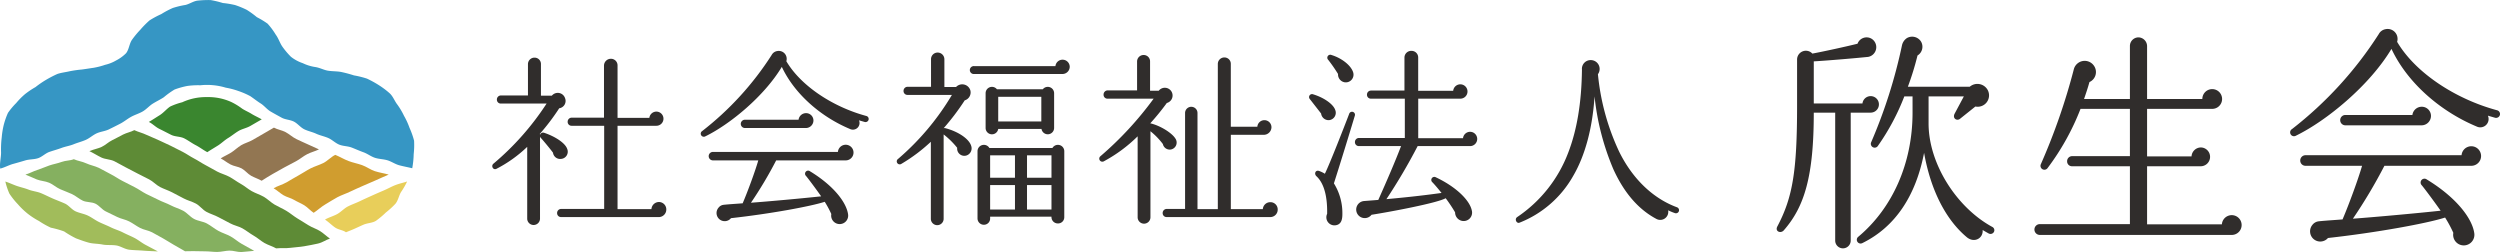 <svg xmlns="http://www.w3.org/2000/svg" xmlns:xlink="http://www.w3.org/1999/xlink" width="630.354" height="63.55" viewBox="0 0 630.354 63.55">
  <defs>
    <clipPath id="clip-path">
      <rect id="長方形_111" data-name="長方形 111" width="630.354" height="63.55" transform="translate(0 0)" fill="none"/>
    </clipPath>
  </defs>
  <g id="グループ_122" data-name="グループ 122" transform="translate(0 0)">
    <g id="グループ_121" data-name="グループ 121" clip-path="url(#clip-path)">
      <path id="パス_6424" data-name="パス 6424" d="M141.472,40.065a1.816,1.816,0,0,1-2.04-1.566c-.617-.854-2.467-3.084-3.084-3.749a.752.752,0,0,1-.19-.332V55.156a1.614,1.614,0,0,1-3.227,0V37.028a32.883,32.883,0,0,1-7.783,5.552c-.807.379-1.423-.759-.712-1.328a68.54,68.54,0,0,0,13.383-15.139H126.287a.974.974,0,0,1-1-1,1.014,1.014,0,0,1,1-1.044h6.833V16.148a1.641,1.641,0,0,1,1.662-1.614,1.6,1.6,0,0,1,1.613,1.614V24.12h2.753a1.931,1.931,0,0,1,3.321.617A1.868,1.868,0,0,1,141,27.3a55.5,55.5,0,0,1-4.888,6.454.6.6,0,0,1,.048.285.788.788,0,0,1,1-.569c2.752.9,5.315,2.562,5.837,4.033a1.822,1.822,0,0,1-1.519,2.563M166.1,54.729h-24.63a.973.973,0,0,1-1-1,1.013,1.013,0,0,1,1-1.044h10.867V31.713H144.13a.974.974,0,0,1-1-1,1.014,1.014,0,0,1,1-1.044h8.162V16.527a1.742,1.742,0,0,1,1.756-1.708,1.661,1.661,0,0,1,1.661,1.708V29.719h8.02a1.786,1.786,0,1,1,1.756,1.994h-9.776V52.735h8.542a1.919,1.919,0,0,1,1.9-1.8,1.864,1.864,0,0,1,1.851,1.9,1.9,1.9,0,0,1-1.9,1.9" fill="#302d2c"/>
      <path id="パス_6425" data-name="パス 6425" d="M218.056,30.763l-1.471-.427a1.677,1.677,0,0,1-2.277,2.183c-7.166-2.99-13.9-8.684-17.179-15.66-4.461,7.45-13.145,14.521-19.267,17.511a.777.777,0,0,1-.807-1.328,76.351,76.351,0,0,0,17.511-19.173,1.927,1.927,0,0,1,1.423-1,2,2,0,0,1,2.279,2.563c3.654,6.216,11.721,11.531,20.168,13.809a.776.776,0,0,1,.57.949.8.8,0,0,1-.95.569m-4.792,9.682H195.705a103.074,103.074,0,0,1-6.359,10.677c4.509-.333,12.86-1.092,17.7-1.613-.854-1.234-2.942-4.082-3.8-5.126a.776.776,0,0,1,1-1.186c5.932,3.606,9.159,7.83,9.586,10.819a2.144,2.144,0,1,1-4.224-.047,24.968,24.968,0,0,0-1.66-3.084c-3.464,1.138-13.763,3.037-23.633,4.128a2.054,2.054,0,1,1-3.132-2.657,1.862,1.862,0,0,1,1.281-.712c1.281-.142,3.654-.285,4.793-.379,1.281-2.99,3.18-8.163,3.939-10.82H179.76a1.068,1.068,0,0,1,0-2.136h31.511a1.972,1.972,0,1,1,1.993,2.136m-10.108-8.163H187.828a1.044,1.044,0,1,1,0-2.088h13.524a1.9,1.9,0,0,1,1.9-1.661,1.853,1.853,0,0,1,1.85,1.851,1.914,1.914,0,0,1-1.945,1.9" fill="#302d2c"/>
      <path id="パス_6426" data-name="パス 6426" d="M243.673,39.21a1.812,1.812,0,0,1-2.326-1.946,20.6,20.6,0,0,0-3.416-3.368V55.2a1.614,1.614,0,0,1-3.227,0V35.746a41.9,41.9,0,0,1-7.4,5.553.751.751,0,1,1-.854-1.235A64.927,64.927,0,0,0,240.019,23.93h-11.2a.973.973,0,0,1-1-1,1.013,1.013,0,0,1,1-1.044h5.931V14.96a1.662,1.662,0,0,1,1.662-1.708,1.7,1.7,0,0,1,1.707,1.708v6.977h2.943a2.139,2.139,0,0,1,3.607.853,2.085,2.085,0,0,1-1.424,2.516,60.853,60.853,0,0,1-5.315,7.023.818.818,0,0,1,.475,0c2.941.76,6.169,2.658,6.548,4.746a1.889,1.889,0,0,1-1.281,2.135m24.2-20.548H245.619a1,1,0,1,1,0-1.993h20.5a1.808,1.808,0,0,1,3.606.19,1.843,1.843,0,0,1-1.85,1.8m.474,36.114a1.561,1.561,0,0,1-1.614,1.566,1.6,1.6,0,0,1-1.613-1.709h-15.47v.427a1.562,1.562,0,0,1-1.567,1.614,1.6,1.6,0,0,1-1.613-1.614V38.119a1.607,1.607,0,0,1,2.99-.807h15.9a1.607,1.607,0,0,1,2.99.807Zm-2.563-22.542a1.6,1.6,0,0,1-3.179.285H251.693a1.6,1.6,0,0,1-3.18-.285V23.5a1.6,1.6,0,0,1,2.848-1H262.94a1.6,1.6,0,0,1,2.847,1ZM249.653,44.81h6.263V39.163h-6.263Zm0,8.02h6.263V46.66h-6.263Zm2.04-22.209H262.56V24.4H251.693Zm7.26,14.189h6.17V39.163h-6.17Zm0,8.02h6.17V46.66h-6.17Z" fill="#302d2c"/>
      <path id="パス_6427" data-name="パス 6427" d="M295.248,37.692a1.768,1.768,0,0,1-2.041-1.376,18.165,18.165,0,0,0-3.132-3.227V54.824a1.614,1.614,0,0,1-3.227,0V34.37a36.828,36.828,0,0,1-8.542,6.312.774.774,0,0,1-.854-1.281,85.826,85.826,0,0,0,13.429-14.522H279.255a.973.973,0,0,1-1-1,1.056,1.056,0,0,1,1-1.091h7.45V15.483a1.642,1.642,0,0,1,1.662-1.614,1.6,1.6,0,0,1,1.613,1.614v7.4h2.183a1.952,1.952,0,1,1,2.041,3.085,60.159,60.159,0,0,1-4.176,5.125c2.372.522,5.362,2.325,6.311,3.8a1.783,1.783,0,0,1-1.091,2.8M320.3,54.729H294.156a.973.973,0,0,1-1-1,1.013,1.013,0,0,1,1-1.044h4.651V28.533a1.566,1.566,0,1,1,3.131,0v24.2h5.126V16.1a1.642,1.642,0,0,1,1.661-1.614,1.6,1.6,0,0,1,1.613,1.614V31.95h6.692a1.782,1.782,0,0,1,3.559.142,1.944,1.944,0,0,1-1.946,1.9h-8.3V52.735h8.068a1.878,1.878,0,0,1,1.9-1.756,1.824,1.824,0,0,1,1.851,1.852,1.864,1.864,0,0,1-1.851,1.9" fill="#302d2c"/>
      <path id="パス_6428" data-name="パス 6428" d="M335.148,30.289a1.894,1.894,0,0,1-2.04-1.661l-2.847-3.653a.749.749,0,0,1,.854-1.187c2.8.854,5.077,2.515,5.552,3.939a1.866,1.866,0,0,1-1.519,2.562m1.187,15.946a14.209,14.209,0,0,1,2.135,7.734c0,1.329-.237,2.706-1.851,2.848a2.032,2.032,0,0,1-1.993-2.9c.1-4.983-1.044-7.973-2.705-9.491-.616-.569-.285-1.613.665-1.329a8,8,0,0,1,1.471.712c1.281-2.61,4.982-12.1,6.121-15.091a.751.751,0,1,1,1.424.475c-1.281,4.271-3.891,12.765-5.267,17.037m2.7-25.484a2,2,0,0,1-1.66-2.089,38.58,38.58,0,0,0-2.468-3.558.749.749,0,0,1,.807-1.235c2.515.76,4.983,2.61,5.5,4.462a1.946,1.946,0,0,1-2.183,2.42m31.606,16.087H357.451a144.833,144.833,0,0,1-7.877,13.383c3.606-.333,8.494-.807,13.9-1.566-.617-.76-1.662-2.041-2.325-2.706a.767.767,0,0,1,.9-1.234c5.126,2.421,8.543,5.79,9.065,8.4a2.12,2.12,0,0,1-2.562,2.563,2.182,2.182,0,0,1-1.661-2.136,39.218,39.218,0,0,0-2.373-3.559c-2.183,1.234-14.141,3.465-18.7,4.176a2.156,2.156,0,1,1-1.9-3.464l3.606-.284c2.231-4.983,4.318-9.824,5.742-13.573h-10.63a.974.974,0,0,1-1-1,1.014,1.014,0,0,1,1-1.044h11.579V24.879h-8.542a.973.973,0,0,1-1-1,1.013,1.013,0,0,1,1-1.043h8.448V14.486a1.7,1.7,0,0,1,1.755-1.66,1.662,1.662,0,0,1,1.708,1.66v8.4h8.826a1.809,1.809,0,1,1,1.851,1.993H357.594v9.966h11.294a1.8,1.8,0,0,1,1.8-1.613,1.8,1.8,0,0,1-.047,3.606" fill="#302d2c"/>
      <path id="パス_6429" data-name="パス 6429" d="M422.314,53.732a13.1,13.1,0,0,1-1.708-.712,2.03,2.03,0,0,1-3.038,2.136C413.3,52.878,409.6,48.844,406.8,42.675a63.551,63.551,0,0,1-4.746-18.366c-.521,7.973-2.372,14.949-5.457,20.169a26.791,26.791,0,0,1-13.477,11.674c-.712.285-1.329-.9-.569-1.423a34.067,34.067,0,0,0,12.86-16.23c2.183-5.647,3.369-12.576,3.465-20.928a2.2,2.2,0,0,1,2.229-2.42,2.237,2.237,0,0,1,1.8,3.559,59.072,59.072,0,0,0,5.362,19.552c3.56,7.213,8.874,11.911,14.569,14a.78.78,0,0,1-.521,1.471" fill="#302d2c"/>
      <path id="パス_6430" data-name="パス 6430" d="M471.682,28.4h-5.04v32.26a1.956,1.956,0,1,1-3.913,0V28.4h-5.4c0,15.952-2.313,23.721-7.591,29.71-.77.831-2.254.237-1.6-1.008,3.854-7.294,4.981-13.877,4.981-30.481V14.937a2.22,2.22,0,0,1,3.854-1.423c2.847-.533,8.54-1.778,11.386-2.49a2.435,2.435,0,0,1,3.558-1.245,2.492,2.492,0,0,1-.888,4.566c-3.5.355-10.5.949-13.7,1.127V26.086h12.276a2.081,2.081,0,1,1,2.074,2.313m29.77,30.481c-.533-.3-1.068-.593-1.543-.889.179,2.075-2.074,3.38-3.972,1.838-5.338-4.447-9.133-11.92-10.793-21.289-2.076,10.792-7.234,18.68-15.6,22.772a.952.952,0,0,1-1.008-1.6c8.6-7.175,13.7-18.5,13.7-31.311V24.308h-2.075a57.727,57.727,0,0,1-6.642,12.452.97.97,0,0,1-1.72-.889,128.306,128.306,0,0,0,7.769-24.432A2.944,2.944,0,0,1,480.815,9.6a2.645,2.645,0,0,1,3.558.889,2.574,2.574,0,0,1-.89,3.5,71.121,71.121,0,0,1-2.431,7.887h15.6a2.959,2.959,0,0,1,4.566.889,2.868,2.868,0,0,1-3.143,4.092l-3.856,3.084c-.77.652-2.015-.06-1.362-1.305l2.311-4.328h-8.894v6.819c0,10.2,7.116,21.23,16.071,26.093a.922.922,0,0,1,.414,1.245.973.973,0,0,1-1.3.415" fill="#302d2c"/>
      <path id="パス_6431" data-name="パス 6431" d="M562.717,59.236h-48.39a1.364,1.364,0,1,1,0-2.728H537.04V41.92H522.451a1.216,1.216,0,0,1-1.245-1.245,1.267,1.267,0,0,1,1.245-1.305H537.04V27.451H524.586a62.291,62.291,0,0,1-8.361,15,.984.984,0,0,1-1.661-1.007,157.071,157.071,0,0,0,8.361-24.077,2.83,2.83,0,0,1,5.1-.711,2.759,2.759,0,0,1-1.186,4.032c-.415,1.483-.89,2.906-1.364,4.27H537.04V11.617a2.177,2.177,0,0,1,2.135-2.194,2.228,2.228,0,0,1,2.194,2.194V24.96H555.3a2.491,2.491,0,1,1,2.49,2.491H541.369V39.429h11.207a2.4,2.4,0,0,1,2.372-2.253,2.373,2.373,0,0,1,0,4.744H541.369V56.568h18.858a2.494,2.494,0,1,1,2.49,2.668" fill="#302d2c"/>
      <path id="パス_6432" data-name="パス 6432" d="M629.141,29.7l-1.837-.534a2.1,2.1,0,0,1-2.847,2.729c-8.955-3.736-17.375-10.853-21.468-19.57-5.573,9.31-16.426,18.147-24.075,21.882a.971.971,0,0,1-1.009-1.66A95.421,95.421,0,0,0,599.788,8.592a2.411,2.411,0,0,1,1.778-1.246,2.5,2.5,0,0,1,2.847,3.2c4.567,7.769,14.647,14.41,25.2,17.257a.97.97,0,0,1,.713,1.186,1,1,0,0,1-1.187.711m-5.989,12.1H601.211a128.984,128.984,0,0,1-7.947,13.343c5.634-.416,16.071-1.364,22.119-2.017-1.067-1.541-3.676-5.1-4.744-6.4a.97.97,0,0,1,1.246-1.482c7.413,4.507,11.445,9.785,11.978,13.521a2.679,2.679,0,1,1-5.277-.059,31.015,31.015,0,0,0-2.076-3.855c-4.329,1.423-17.2,3.795-29.531,5.159a2.567,2.567,0,0,1-3.915-3.321,2.33,2.33,0,0,1,1.6-.889c1.6-.178,4.566-.356,5.989-.475,1.6-3.735,3.973-10.2,4.922-13.52H581.286a1.316,1.316,0,0,1-1.3-1.305,1.33,1.33,0,0,1,1.3-1.364h39.376a2.465,2.465,0,1,1,2.49,2.669M610.521,31.6H591.366a1.3,1.3,0,0,1,0-2.609h16.9a2.374,2.374,0,0,1,2.372-2.075,2.315,2.315,0,0,1,2.313,2.312,2.392,2.392,0,0,1-2.431,2.372" fill="#302d2c"/>
      <path id="パス_6433" data-name="パス 6433" d="M63.126,24.258c.858.575,1.681,1.253,2.611,1.832.88.548,1.561,1.483,2.5,2.032.9.525,1.843,1.037,2.793,1.558.918.5,2.13.5,3.09.993.933.484,1.638,1.454,2.607,1.928.947.463,2.032.671,3.009,1.122.96.444,2.037.642,3.022,1.07s1.772,1.266,2.765,1.671,2.146.356,3.145.738,1.959.828,2.966,1.186,1.889,1.068,2.9,1.4,2.136.321,3.157.627,1.943.977,2.97,1.255,2.249.5,3.282.752a22.549,22.549,0,0,0,.364-3.535,20.466,20.466,0,0,0,.1-3.417,20.064,20.064,0,0,0-1.144-3.225,18.37,18.37,0,0,0-1.393-3.038,17.956,17.956,0,0,0-1.705-2.868c-.68-.872-1.074-2.065-1.935-2.837a20.9,20.9,0,0,0-2.753-2.061,26.486,26.486,0,0,0-2.951-1.618,23.552,23.552,0,0,0-3.266-.81,31.852,31.852,0,0,0-3.207-.859c-1.061-.208-2.178-.154-3.31-.322-1.052-.155-2.078-.752-3.228-.927a10.989,10.989,0,0,1-3.172-.976,9.866,9.866,0,0,1-2.989-1.615,19.41,19.41,0,0,1-2.209-2.631c-.606-.907-.937-2.035-1.639-2.978a17.138,17.138,0,0,0-2.039-2.741,22.043,22.043,0,0,0-2.707-1.639A22.7,22.7,0,0,0,62.21,2.478a22.953,22.953,0,0,0-2.92-1.2,23.671,23.671,0,0,0-3.109-.52A24.473,24.473,0,0,0,53.1.015a24.687,24.687,0,0,0-3.166.132c-1.1.087-2.093.838-3.164,1.1a21.524,21.524,0,0,0-3.2.764,22.465,22.465,0,0,0-2.906,1.544,23.509,23.509,0,0,0-2.941,1.574A23.23,23.23,0,0,0,35.379,7.5a22.4,22.4,0,0,0-2.121,2.566c-.67.991-.727,2.43-1.483,3.366a9.95,9.95,0,0,1-2.5,1.811,9.729,9.729,0,0,1-2.771,1.1,18.4,18.4,0,0,1-2.9.749c-.978.137-1.973.307-3,.439a28.414,28.414,0,0,0-3.008.428c-1.047.249-2.15.356-3.15.7a29.016,29.016,0,0,0-2.867,1.491A24.423,24.423,0,0,0,8.948,21.96a20.982,20.982,0,0,0-2.63,1.764,18.611,18.611,0,0,0-2.234,2.258,17.856,17.856,0,0,0-2.073,2.474A18.688,18.688,0,0,0,.944,31.5a20.328,20.328,0,0,0-.509,3.151,24.168,24.168,0,0,0-.164,3.8c0,1.329-.423,2.836-.211,4.059,1.037-.246,2.21-.9,3.247-1.18s2.054-.578,3.081-.885,2.175-.219,3.193-.551,1.844-1.227,2.852-1.584,2.049-.624,3.047-1,2.1-.533,3.083-.935,2.053-.667,3.029-1.091,1.812-1.216,2.776-1.66c.983-.453,2.132-.534,3.085-1,.974-.476,1.938-.959,2.877-1.446.964-.5,1.8-1.213,2.723-1.719.956-.525,2.02-.827,2.926-1.356.945-.551,1.67-1.424,2.556-1.975.933-.582,1.913-1.034,2.774-1.611a20.821,20.821,0,0,1,2.705-1.943,19.948,19.948,0,0,1,3.208-.9A19.463,19.463,0,0,1,50.51,21.5a16.275,16.275,0,0,1,6.416.607,19.131,19.131,0,0,1,3.155.83,19.817,19.817,0,0,1,3.045,1.318" fill="#3696c4"/>
      <path id="パス_6434" data-name="パス 6434" d="M68.986,47.467c.847.488,1.67,1.276,2.493,1.76.846.5,1.858.687,2.675,1.178.842.505,1.76.856,2.568,1.353.838.515,1.573,1.393,2.372,1.9.943-.611,1.89-1.519,2.944-2.127.994-.572,1.977-1.242,3.033-1.8,1.031-.545,2.179-.9,3.236-1.419s2.162-.97,3.219-1.455c1.092-.5,2.183-.95,3.23-1.4,1.128-.484,2.224-1.023,3.255-1.432-1.138-.329-2.364-.5-3.494-.867s-2.119-1.14-3.237-1.531-2.3-.611-3.406-1.03-2.242-1.106-3.335-1.552c-1.068.511-1.99,1.557-3.015,2.063-1.07.528-2.216.839-3.223,1.354-1.073.55-2.03,1.231-3.014,1.756-1.083.578-2.059,1.21-3.007,1.744-1.107.623-2.41.964-3.294,1.506" fill="#d09d2f"/>
      <path id="パス_6435" data-name="パス 6435" d="M12.848,57.416a23.327,23.327,0,0,1,3.323.939,25.2,25.2,0,0,0,3,1.748c.945.341,2.027.769,3.286,1.1,1,.266,2.193.213,3.434.46,1.035.206,2.215.044,3.445.228,1.059.158,2.11.947,3.33,1.083,1.075.12,2.233.125,3.443.224,1.088.089,2.5.13,3.7.2-.945-.516-2.164-1.153-3.128-1.667S34.883,60.5,33.916,60s-1.978-.9-2.946-1.4-2.039-.789-3.011-1.274-2-.865-2.976-1.34-1.86-1.166-2.834-1.63c-.99-.471-2.118-.622-3.093-1.073-1-.464-1.716-1.519-2.693-1.958-1.01-.455-2.04-.829-3.019-1.254-1.021-.442-1.993-.947-2.97-1.353-1.035-.43-2.177-.514-3.154-.9-1.053-.414-2.132-.625-3.106-.979-1.078-.392-1.8-.756-2.767-1.066a16.982,16.982,0,0,0,1.015,3.033A18.656,18.656,0,0,0,4.51,51.5a18.825,18.825,0,0,0,2.46,2.372,19.44,19.44,0,0,0,2.865,1.858,20.855,20.855,0,0,0,3.013,1.69" fill="#a1bc5b"/>
      <path id="パス_6436" data-name="パス 6436" d="M69.072,32.176c-.943.521-1.744,1.027-2.638,1.532-.943.532-1.847,1.068-2.727,1.576-.947.547-2.013.807-2.875,1.319-.955.567-1.708,1.348-2.545,1.863-.972.6-1.848.955-2.639,1.472.88.467,1.573,1.046,2.445,1.516s1.976.544,2.846,1.02,1.519,1.37,2.382,1.848,1.8.768,2.654,1.252c.834-.55,1.759-1.106,2.8-1.719.908-.534,1.891-1.074,2.908-1.633.948-.522,1.944-1.031,2.947-1.559.978-.514,1.841-1.29,2.835-1.794s1.976-.717,2.959-1.2c-.99-.437-1.822-.815-2.786-1.266-.983-.46-1.978-.876-2.931-1.348-.973-.481-1.779-1.261-2.716-1.752-.965-.505-2-.615-2.922-1.127" fill="#927652"/>
      <path id="パス_6437" data-name="パス 6437" d="M61.035,27.38a16.3,16.3,0,0,0-2.7-1.65,13.981,13.981,0,0,0-6.2-1.247,14.174,14.174,0,0,0-6.179,1.3,16.776,16.776,0,0,0-3.064,1.091c-.91.609-1.64,1.558-2.631,2.173-.939.581-1.735,1.118-2.735,1.7.994.479,1.648,1.256,2.656,1.749s1.981,1.009,2.986,1.509,2.3.383,3.293.888,1.894,1.2,2.89,1.712,1.935,1.249,2.926,1.765c.759-.523,1.739-1.083,2.735-1.716.822-.522,1.585-1.292,2.549-1.876.856-.519,1.674-1.217,2.628-1.777.877-.514,1.99-.7,2.938-1.248.891-.51,1.924-1.123,2.871-1.653-.8-.475-1.8-.908-2.559-1.382-.792-.5-1.661-.845-2.4-1.338" fill="#3a862f"/>
      <path id="パス_6438" data-name="パス 6438" d="M6.414,44.025c.958.36,1.847.813,2.872,1.224.957.384,2.1.4,3.11.826.958.4,1.782,1.191,2.777,1.627.958.42,1.967.776,2.953,1.223.957.434,1.77,1.215,2.748,1.671.956.446,2.21.29,3.18.755s1.649,1.478,2.613,1.95,1.918.922,2.875,1.4,2.07.632,3.021,1.118,1.809,1.156,2.754,1.649,2.1.61,3.035,1.11,1.875,1.046,2.806,1.554,1.827,1.132,2.748,1.646c.944.526,1.835,1.051,2.748,1.572.694.014,1.341-.039,2.066-.031,1.042.01,2.054.051,3.04.05,1.041,0,2.052.168,3.034.156,1.043-.012,2.046-.312,3.025-.337,1.044-.026,2.066.4,3.041.359,1.045-.042,2.267-.246,3.237-.3-.965-.547-2.128-1.186-3.132-1.75-.972-.545-1.827-1.337-2.831-1.895-.978-.542-2.1-.857-3.1-1.408-.982-.54-1.862-1.3-2.866-1.842-.988-.536-2.237-.61-3.241-1.15s-1.744-1.532-2.748-2.065S44.057,52.3,43.05,51.77s-2.1-.866-3.111-1.388-2.057-.965-3.067-1.482-1.934-1.213-2.945-1.723-2.021-1.045-3.033-1.547-1.944-1.2-2.955-1.7c-1.028-.5-1.994-1.116-3.008-1.6-1.033-.494-2.2-.682-3.213-1.156-1.039-.486-2.094-.572-3.109-1.034-1,.4-2.049.308-3.067.687s-2.1.548-3.121.9-2.006.809-3.038,1.137-1.93.855-2.969,1.156" fill="#85b060"/>
      <path id="パス_6439" data-name="パス 6439" d="M87.226,58.567c.828-.335,1.434-.564,2.15-.884.8-.358,1.543-.712,2.276-1.029,1.008-.437,2.241-.414,3.133-.973a21.044,21.044,0,0,0,2.5-2.093,21.284,21.284,0,0,0,2.411-2.2c.7-.83.865-2.039,1.414-2.952a19.321,19.321,0,0,0,1.543-2.676c-.907.312-1.885.488-3.006.927-.952.373-1.915.923-2.972,1.371-.968.41-1.97.848-2.989,1.309-.978.441-1.978.89-2.971,1.367s-2.033.828-3,1.324-1.746,1.4-2.683,1.913c-.982.544-2.191.853-3.087,1.4.893.587,1.707,1.418,2.529,1.984.888.611,1.956.627,2.752,1.208" fill="#e8ce5a"/>
      <path id="パス_6440" data-name="パス 6440" d="M22.528,38.1c.99.461,2.032,1.139,3.04,1.62.988.471,2.234.432,3.236.919.986.48,1.926,1.078,2.923,1.571s1.943,1.032,2.932,1.529,1.966,1,2.952,1.5,1.76,1.408,2.743,1.916,2.06.831,3.039,1.343,1.963,1.025,2.938,1.541,2.1.776,3.069,1.3,1.683,1.553,2.65,2.075,2.08.825,3.042,1.351c.981.536,1.981,1.016,2.938,1.545.98.541,2.139.733,3.091,1.265.982.548,1.845,1.276,2.793,1.811.98.553,1.807,1.334,2.745,1.87.982.56,2.034.828,2.965,1.365,1.246-.125,2.4.023,3.5-.126,1.254-.168,2.45-.208,3.536-.4,1.257-.224,2.429-.431,3.489-.68,1.255-.295,2.011-.941,3.036-1.258-.873-.61-1.469-1.219-2.433-1.858-.9-.595-2.024-.9-2.992-1.517-.915-.582-1.865-1.153-2.837-1.751-.927-.571-1.776-1.31-2.749-1.892-.938-.562-1.974-.993-2.95-1.563-.948-.553-1.741-1.4-2.72-1.963-.956-.547-2.051-.872-3.032-1.422-.963-.539-1.808-1.31-2.79-1.851s-1.861-1.232-2.846-1.765-2.1-.8-3.085-1.327-1.938-1.1-2.926-1.615-1.908-1.168-2.9-1.679-1.907-1.182-2.9-1.686-1.994-1.014-2.987-1.511S40.994,35.83,40,35.34,37.928,34.479,36.933,34c-1.011-.489-2.072-.714-3.068-1.186-.9.486-1.913.643-2.849,1.121-.911.467-1.812.974-2.754,1.43-.925.448-1.7,1.247-2.649,1.683-.936.429-2.126.642-3.085,1.058" fill="#5e8b36"/>
    </g>
  </g>
</svg>
